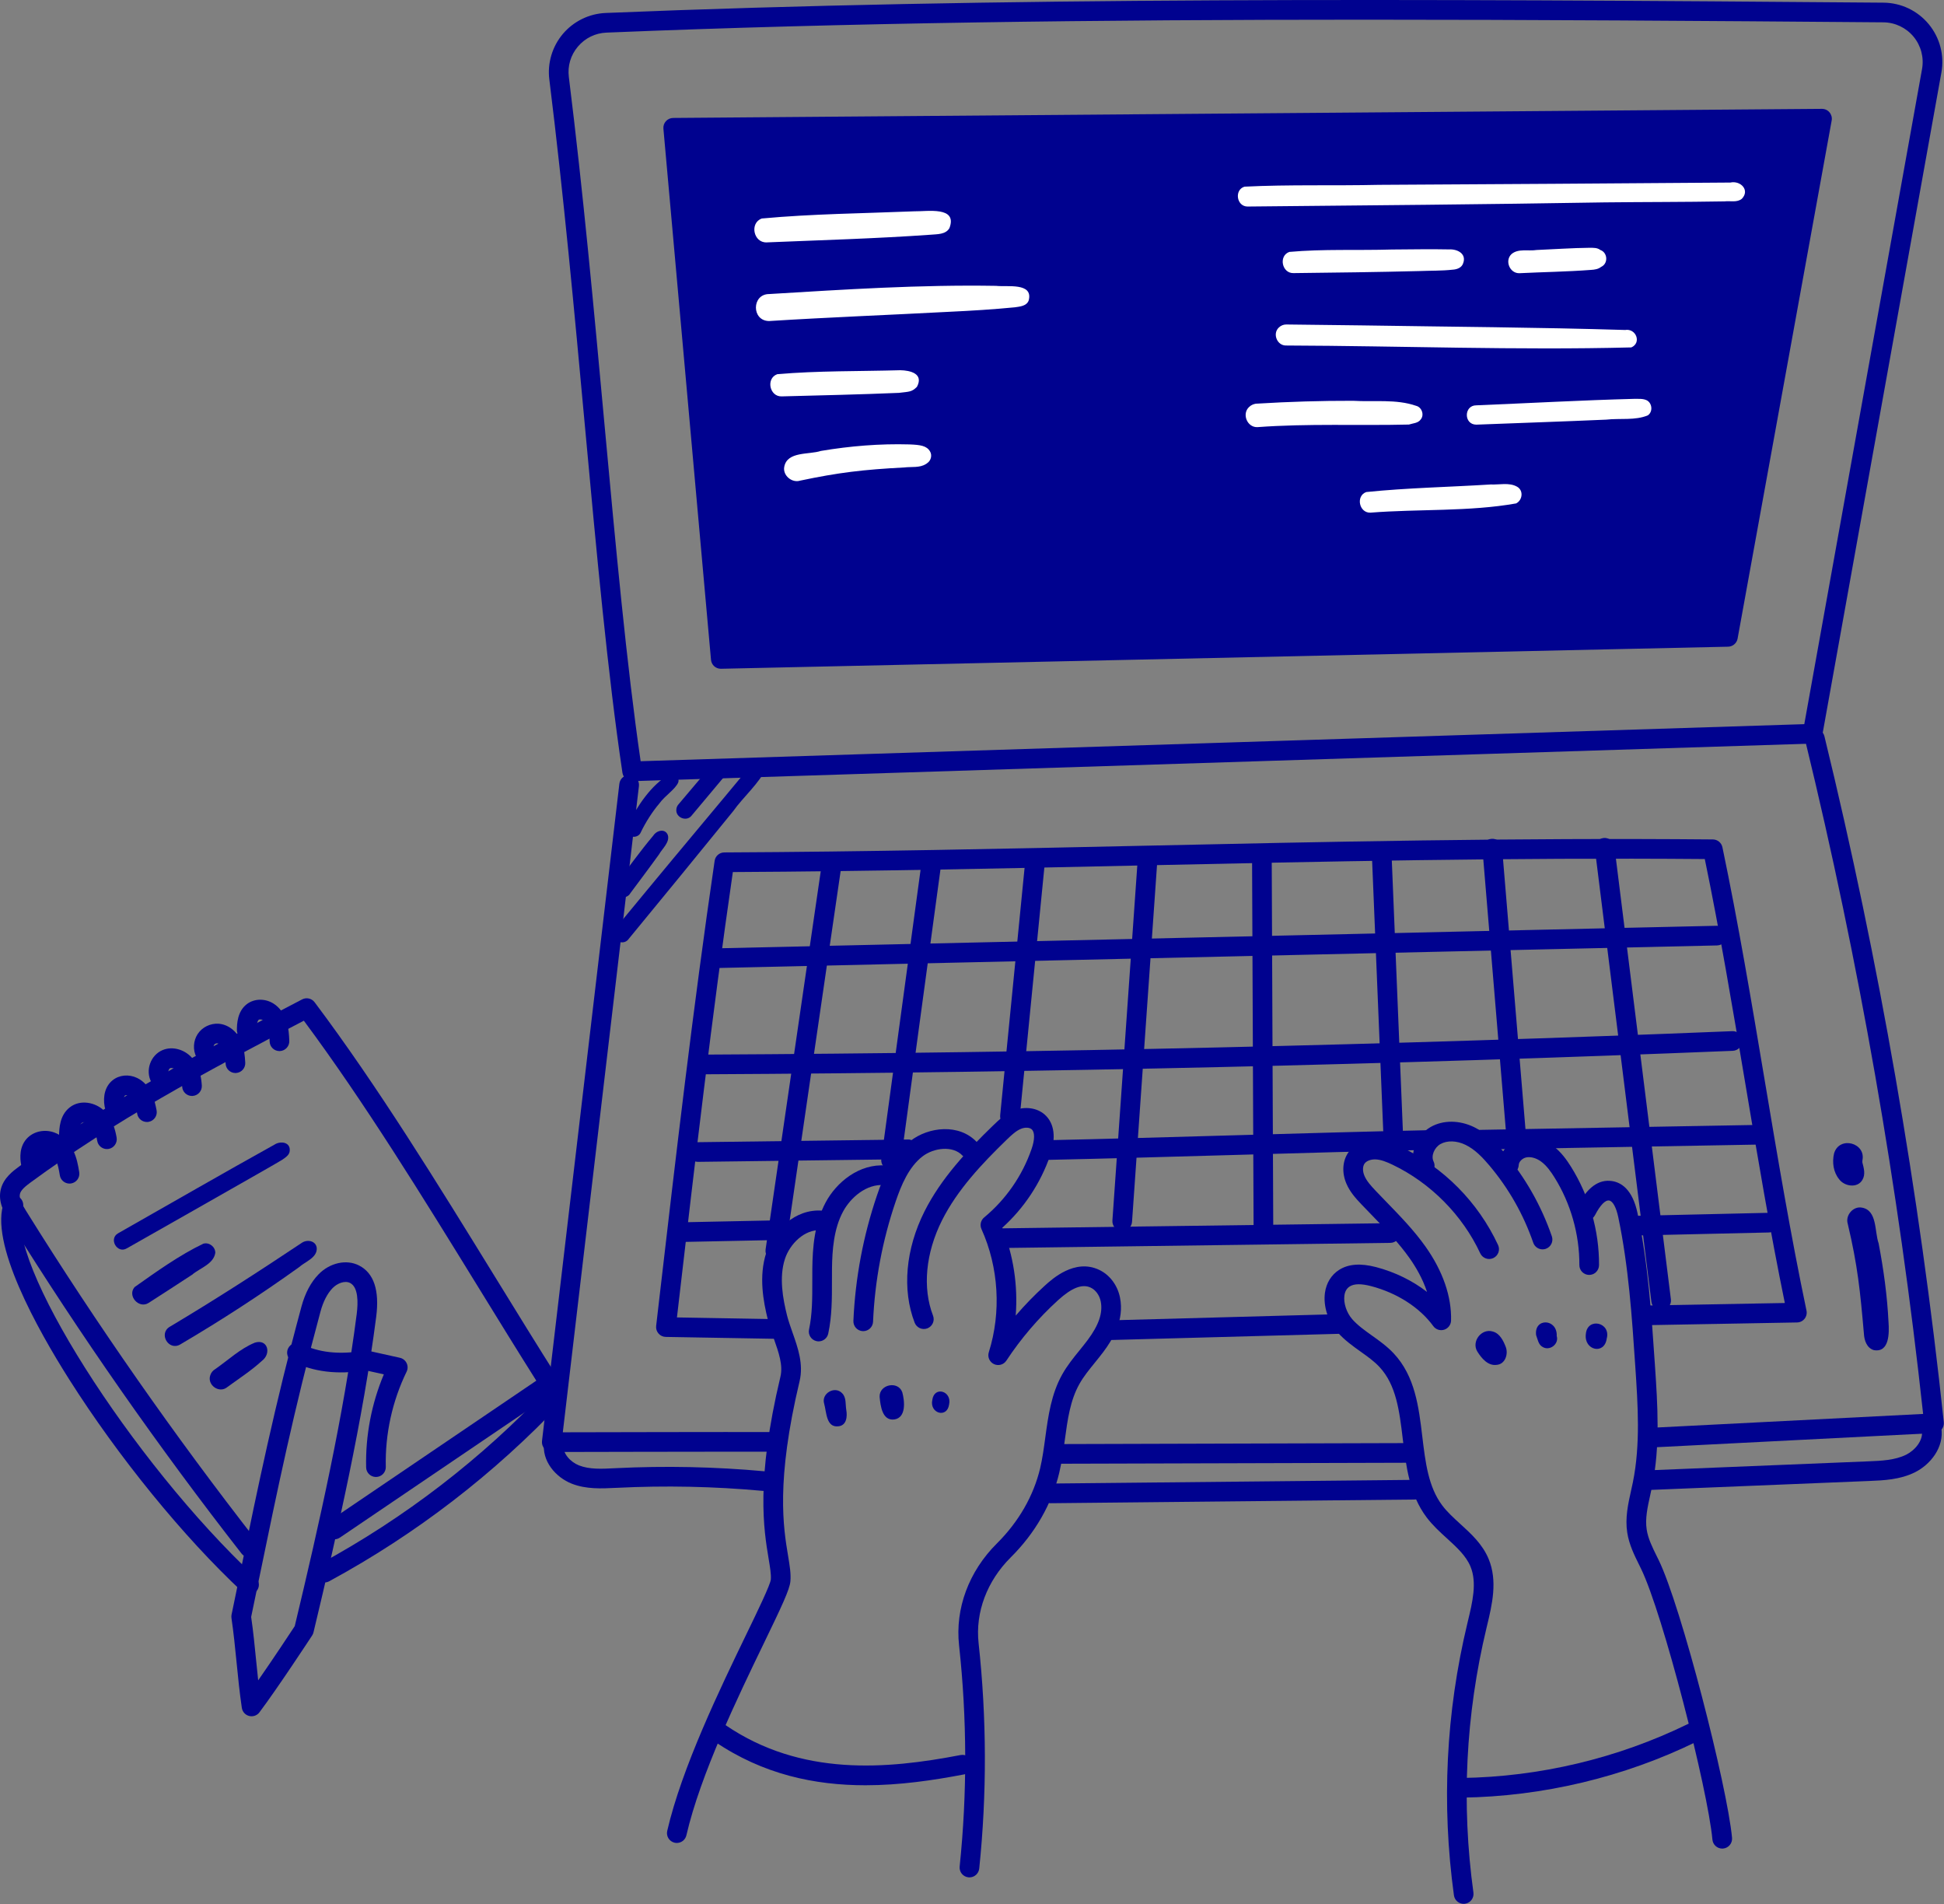 <svg width="97" height="95" viewBox="0 0 97 95" fill="none" xmlns="http://www.w3.org/2000/svg">
<rect x="0" y="0" width="97" height="95" fill="#808080" stroke="none"/>
<g clip-path="url(#clip0_615_1169)">
<path d="M33.592 6.375L35.966 32.871L86.219 31.77L90.912 5.921L33.592 6.375Z" fill="#00028F"/>
<path d="M31.544 38.969C31.301 38.969 31.095 38.792 31.058 38.551C30.323 33.616 29.767 27.578 29.179 21.184C28.66 15.55 28.124 9.724 27.41 3.964C27.307 3.147 27.556 2.318 28.088 1.689C28.621 1.061 29.398 0.681 30.22 0.647C49.657 -0.153 70.597 -0.06 93.983 0.133C94.855 0.14 95.677 0.53 96.235 1.202C96.793 1.876 97.026 2.757 96.87 3.619L90.925 36.69C90.885 36.918 90.689 37.086 90.458 37.093L31.56 38.969C31.554 38.969 31.55 38.969 31.544 38.969ZM68.12 0.982C54.778 0.982 42.234 1.134 30.261 1.627C29.703 1.65 29.197 1.898 28.836 2.323C28.475 2.749 28.314 3.289 28.384 3.843C29.101 9.618 29.637 15.452 30.155 21.094C30.725 27.288 31.265 33.147 31.966 37.974L90.029 36.125L95.904 3.446C96.008 2.869 95.852 2.279 95.48 1.829C95.107 1.38 94.558 1.119 93.974 1.114C85.016 1.04 76.413 0.982 68.12 0.982Z" fill="#00028F"/>
<path d="M27.531 72.434C27.391 72.434 27.258 72.374 27.166 72.269C27.072 72.165 27.028 72.025 27.044 71.886L30.905 39.096C30.937 38.827 31.18 38.633 31.451 38.666C31.72 38.698 31.912 38.942 31.881 39.211L28.083 71.451C29.931 71.447 35.94 71.432 38.788 71.439C39.059 71.44 39.279 71.659 39.278 71.931C39.278 72.201 39.058 72.42 38.788 72.42H38.786C35.401 72.414 27.533 72.434 27.533 72.434H27.531Z" fill="#00028F"/>
<path d="M52.71 73.02C52.44 73.02 52.22 72.801 52.219 72.531C52.218 72.26 52.437 72.04 52.709 72.039L70.362 71.989H70.364C70.634 71.989 70.854 72.208 70.855 72.478C70.857 72.749 70.637 72.969 70.365 72.97L52.712 73.02H52.71Z" fill="#00028F"/>
<path d="M82.446 72.205C82.186 72.205 81.969 72.002 81.956 71.74C81.943 71.469 82.151 71.238 82.421 71.225L95.958 70.535C94.738 59.262 92.76 47.968 90.08 36.96C90.016 36.697 90.178 36.432 90.441 36.367C90.702 36.303 90.97 36.465 91.033 36.728C93.766 47.946 95.77 59.459 96.99 70.948C97.004 71.082 96.962 71.215 96.874 71.318C96.787 71.42 96.662 71.482 96.526 71.489L82.47 72.205C82.462 72.205 82.454 72.205 82.446 72.205Z" fill="#00028F"/>
<path d="M38.109 74.376C38.094 74.376 38.078 74.375 38.064 74.374C35.646 74.151 33.191 74.1 30.765 74.222L30.707 74.224C30.025 74.258 29.251 74.297 28.533 74.016C27.735 73.703 27.005 72.882 27.154 71.919C27.196 71.651 27.446 71.47 27.715 71.51C27.982 71.551 28.166 71.802 28.124 72.07C28.057 72.501 28.462 72.934 28.891 73.103C29.413 73.307 30.017 73.277 30.658 73.244L30.716 73.241C33.188 73.118 35.691 73.17 38.153 73.397C38.424 73.421 38.622 73.66 38.597 73.93C38.574 74.184 38.36 74.376 38.109 74.376Z" fill="#00028F"/>
<path d="M52.42 74.989C52.151 74.989 51.933 74.772 51.93 74.503C51.927 74.232 52.144 74.01 52.416 74.008L70.582 73.824H70.587C70.855 73.824 71.075 74.04 71.078 74.31C71.081 74.58 70.862 74.802 70.591 74.805L52.426 74.989H52.42Z" fill="#00028F"/>
<path d="M82.118 74.336C81.856 74.336 81.638 74.129 81.628 73.865C81.616 73.595 81.827 73.366 82.097 73.355L93.218 72.9C93.877 72.873 94.558 72.845 95.115 72.567C95.55 72.35 95.972 71.856 95.896 71.37C95.854 71.102 96.037 70.851 96.305 70.809C96.57 70.768 96.823 70.949 96.865 71.217C97.024 72.22 96.296 73.075 95.553 73.445C94.808 73.817 93.984 73.851 93.259 73.88L82.138 74.335C82.132 74.336 82.125 74.336 82.118 74.336Z" fill="#00028F"/>
<path d="M33.771 91.937C33.734 91.937 33.698 91.933 33.661 91.925C33.396 91.864 33.232 91.601 33.292 91.337C34.013 88.197 35.95 84.197 37.23 81.55C37.82 80.333 38.428 79.074 38.461 78.799C38.484 78.548 38.426 78.204 38.354 77.768C38.11 76.31 37.704 73.869 38.941 68.678C39.078 68.103 38.854 67.467 38.617 66.794C38.51 66.489 38.399 66.175 38.319 65.856C38.081 64.906 37.856 63.666 38.231 62.505C38.594 61.379 39.669 60.29 41.028 60.394C41.296 60.414 41.5 60.65 41.48 60.92C41.459 61.19 41.215 61.386 40.952 61.372C40.152 61.313 39.408 62.053 39.165 62.806C38.866 63.73 39.065 64.794 39.27 65.618C39.34 65.892 39.438 66.172 39.542 66.468C39.816 67.245 40.1 68.049 39.896 68.906C38.704 73.903 39.091 76.222 39.322 77.607C39.406 78.112 39.473 78.511 39.438 78.889C39.4 79.303 39.004 80.135 38.113 81.978C36.851 84.585 34.945 88.525 34.249 91.556C34.197 91.783 33.995 91.937 33.771 91.937Z" fill="#00028F"/>
<path d="M40.848 66.915C40.814 66.915 40.779 66.912 40.744 66.904C40.48 66.847 40.311 66.586 40.369 66.321C40.532 65.556 40.532 64.766 40.531 63.929C40.531 63.709 40.531 63.489 40.533 63.269C40.546 62.23 40.637 61.026 41.202 59.975C41.734 58.985 42.871 58.035 44.209 58.142C44.48 58.164 44.681 58.401 44.659 58.67C44.637 58.941 44.4 59.144 44.13 59.12C43.221 59.045 42.435 59.754 42.066 60.44C41.601 61.304 41.526 62.361 41.514 63.282C41.512 63.497 41.512 63.713 41.512 63.929C41.513 64.779 41.513 65.659 41.327 66.527C41.278 66.757 41.074 66.915 40.848 66.915Z" fill="#00028F"/>
<path d="M43.074 66.405C43.066 66.405 43.059 66.405 43.05 66.405C42.78 66.393 42.571 66.164 42.582 65.893C42.676 63.753 43.074 61.639 43.766 59.611C44.088 58.664 44.537 57.603 45.423 56.918C46.335 56.21 47.865 56.032 48.747 56.982C48.93 57.18 48.919 57.491 48.721 57.675C48.521 57.86 48.211 57.848 48.027 57.649C47.547 57.132 46.585 57.256 46.024 57.693C45.344 58.22 44.971 59.118 44.695 59.928C44.033 61.867 43.652 63.889 43.563 65.936C43.552 66.199 43.334 66.405 43.074 66.405Z" fill="#00028F"/>
<path d="M48.372 93.655C48.355 93.655 48.338 93.654 48.322 93.652C48.052 93.624 47.856 93.383 47.884 93.113C48.264 89.454 48.254 85.741 47.854 82.075C47.654 80.239 48.342 78.387 49.744 76.994C50.829 75.916 51.573 74.62 51.9 73.246C52.017 72.751 52.085 72.244 52.158 71.706C52.303 70.641 52.452 69.54 53.007 68.555C53.254 68.117 53.563 67.735 53.863 67.366C53.999 67.198 54.135 67.03 54.265 66.857C54.827 66.106 55.037 65.492 54.923 64.923C54.862 64.614 54.671 64.351 54.425 64.235C54.002 64.035 53.482 64.235 52.79 64.865C51.81 65.757 50.943 66.771 50.215 67.876C50.08 68.08 49.816 68.154 49.595 68.049C49.374 67.944 49.264 67.692 49.338 67.459C49.968 65.461 49.835 63.221 48.972 61.313C48.881 61.111 48.936 60.874 49.106 60.733C50.193 59.833 51.011 58.652 51.472 57.319C51.637 56.847 51.638 56.479 51.478 56.336C51.369 56.24 51.145 56.229 50.946 56.311C50.699 56.412 50.481 56.612 50.221 56.865C49.004 58.046 47.771 59.349 47.005 60.874C46.185 62.509 46.021 64.243 46.555 65.631C46.653 65.884 46.526 66.168 46.273 66.266C46.02 66.362 45.737 66.237 45.639 65.984C45.005 64.338 45.185 62.315 46.128 60.434C46.961 58.778 48.258 57.401 49.537 56.161C49.862 55.844 50.166 55.569 50.575 55.403C51.129 55.176 51.739 55.256 52.129 55.603C52.611 56.032 52.706 56.755 52.4 57.64C51.92 59.026 51.098 60.266 50.011 61.248C50.57 62.627 50.797 64.143 50.681 65.63C51.132 65.104 51.616 64.607 52.129 64.139C52.501 63.802 53.629 62.772 54.845 63.347C55.373 63.597 55.762 64.115 55.885 64.731C56.11 65.863 55.517 66.822 55.051 67.445C54.914 67.628 54.769 67.806 54.625 67.984C54.339 68.337 54.067 68.67 53.862 69.036C53.398 69.858 53.268 70.82 53.131 71.838C53.057 72.375 52.982 72.93 52.853 73.472C52.486 75.024 51.65 76.483 50.434 77.69C49.247 78.871 48.661 80.431 48.829 81.969C49.236 85.703 49.247 89.487 48.861 93.215C48.833 93.467 48.621 93.655 48.372 93.655Z" fill="#00028F"/>
<path d="M43.184 89.059C40.668 89.059 38.081 88.528 35.649 86.87C35.427 86.717 35.367 86.412 35.521 86.188C35.674 85.963 35.979 85.907 36.203 86.059C39.981 88.636 44.253 88.259 47.932 87.551C48.2 87.501 48.455 87.674 48.507 87.94C48.557 88.207 48.384 88.464 48.118 88.515C46.553 88.816 44.884 89.059 43.184 89.059Z" fill="#00028F"/>
<path d="M73.033 94.974C72.791 94.974 72.581 94.796 72.547 94.55C71.922 90.004 72.147 85.437 73.219 80.975L73.242 80.878C73.471 79.929 73.708 78.948 73.371 78.144C73.148 77.609 72.687 77.189 72.201 76.745C71.845 76.422 71.479 76.088 71.177 75.685C70.328 74.554 70.159 73.145 69.994 71.782C69.828 70.398 69.672 69.091 68.829 68.19C68.565 67.907 68.237 67.673 67.89 67.426C67.494 67.144 67.087 66.852 66.741 66.463C66.266 65.928 66.019 65.154 66.111 64.492C66.179 64.003 66.429 63.597 66.816 63.35C67.283 63.052 67.889 63.008 68.669 63.212C69.612 63.461 70.485 63.891 71.205 64.449C70.987 63.783 70.64 63.197 70.328 62.756C69.799 62.008 69.165 61.354 68.493 60.662C68.306 60.471 68.121 60.28 67.938 60.087C67.639 59.773 67.355 59.456 67.179 59.041C66.948 58.497 66.984 57.919 67.275 57.495C67.559 57.081 68.098 56.832 68.662 56.856C69.127 56.873 69.55 57.047 69.903 57.216C72.033 58.232 73.754 59.97 74.749 62.108C74.864 62.354 74.757 62.646 74.511 62.76C74.265 62.875 73.974 62.768 73.859 62.522C72.974 60.618 71.377 59.007 69.48 58.101C69.205 57.97 68.912 57.847 68.627 57.837C68.391 57.833 68.178 57.914 68.084 58.051C67.987 58.192 67.985 58.43 68.082 58.657C68.195 58.921 68.406 59.155 68.649 59.411C68.831 59.602 69.013 59.79 69.196 59.979C69.864 60.667 70.556 61.379 71.13 62.189C71.997 63.414 72.437 64.69 72.403 65.879C72.397 66.089 72.258 66.272 72.057 66.334C71.857 66.396 71.638 66.323 71.516 66.153C70.842 65.228 69.714 64.501 68.419 64.161C67.919 64.03 67.568 64.035 67.345 64.177C67.199 64.27 67.111 64.421 67.082 64.627C67.03 65.005 67.192 65.492 67.475 65.812C67.746 66.118 68.092 66.365 68.459 66.627C68.831 66.891 69.215 67.165 69.546 67.52C70.608 68.656 70.792 70.186 70.969 71.665C71.124 72.956 71.27 74.175 71.962 75.096C72.208 75.425 72.526 75.714 72.861 76.02C73.407 76.517 73.971 77.03 74.277 77.766C74.736 78.866 74.45 80.056 74.197 81.107L74.174 81.204C73.13 85.547 72.91 89.992 73.52 94.416C73.556 94.685 73.368 94.932 73.101 94.969C73.078 94.972 73.055 94.974 73.033 94.974Z" fill="#00028F"/>
<path d="M76.969 62.325C76.765 62.325 76.575 62.198 76.505 61.995C76.015 60.577 75.275 59.276 74.306 58.13C73.989 57.756 73.602 57.342 73.127 57.112C72.689 56.898 72.211 56.883 71.877 57.071C71.565 57.247 71.396 57.669 71.53 57.939C71.65 58.182 71.55 58.476 71.308 58.596C71.063 58.716 70.769 58.616 70.65 58.374C70.286 57.637 70.627 56.649 71.394 56.216C72.014 55.867 72.823 55.873 73.556 56.229C74.195 56.54 74.673 57.044 75.056 57.496C76.105 58.735 76.904 60.142 77.433 61.675C77.521 61.931 77.385 62.211 77.129 62.299C77.076 62.317 77.022 62.325 76.969 62.325Z" fill="#00028F"/>
<path d="M79.295 63.6H79.293C79.022 63.599 78.804 63.378 78.806 63.106C78.814 61.578 78.372 60.022 77.558 58.727C77.388 58.456 77.177 58.15 76.898 57.946C76.657 57.768 76.376 57.692 76.153 57.739C75.957 57.782 75.787 57.953 75.781 58.113C75.772 58.384 75.54 58.62 75.274 58.586C75.004 58.577 74.791 58.35 74.802 58.079C74.822 57.467 75.303 56.921 75.943 56.781C76.447 56.671 77.007 56.808 77.481 57.155C77.894 57.459 78.183 57.876 78.389 58.205C79.3 59.657 79.797 61.399 79.787 63.112C79.785 63.382 79.566 63.6 79.295 63.6Z" fill="#00028F"/>
<path d="M85.934 92.218C85.684 92.218 85.469 92.027 85.445 91.772C85.214 89.259 82.972 80.479 81.878 78.247L81.797 78.081C81.545 77.575 81.287 77.052 81.194 76.451C81.083 75.724 81.236 75.032 81.385 74.363C81.417 74.223 81.447 74.083 81.476 73.944C81.858 72.06 81.725 70.079 81.596 68.162C81.431 65.705 81.261 63.163 80.748 60.725C80.645 60.229 80.473 59.916 80.291 59.889C80.097 59.856 79.843 60.124 79.587 60.617C79.462 60.857 79.165 60.951 78.926 60.827C78.684 60.702 78.592 60.406 78.716 60.165C79.197 59.238 79.774 58.815 80.439 58.919C80.878 58.985 81.456 59.318 81.709 60.523C82.235 63.029 82.408 65.605 82.576 68.096C82.709 70.077 82.846 72.125 82.437 74.138C82.408 74.284 82.376 74.43 82.343 74.576C82.209 75.183 82.08 75.757 82.165 76.303C82.233 76.753 82.448 77.187 82.675 77.646L82.759 77.816C83.883 80.109 86.187 89.11 86.424 91.682C86.448 91.952 86.249 92.191 85.98 92.216C85.964 92.217 85.95 92.218 85.934 92.218Z" fill="#00028F"/>
<path d="M72.93 89.676C72.662 89.676 72.443 89.46 72.439 89.192C72.436 88.921 72.653 88.698 72.923 88.695C76.819 88.643 80.728 87.712 84.226 86.002C84.47 85.882 84.763 85.984 84.883 86.227C85.002 86.47 84.901 86.765 84.658 86.883C81.028 88.657 76.975 89.622 72.936 89.676H72.93Z" fill="#00028F"/>
<path d="M38.617 66.786H38.609L33.22 66.693C33.081 66.691 32.95 66.63 32.859 66.525C32.768 66.421 32.724 66.283 32.74 66.146L32.889 64.859C33.719 57.718 34.574 50.333 35.658 42.943C35.693 42.703 35.898 42.525 36.141 42.524C43.165 42.492 50.148 42.34 56.901 42.194C66.103 41.993 75.621 41.787 85.469 41.876C85.698 41.878 85.896 42.04 85.944 42.266C86.731 46.019 87.399 49.996 88.045 53.843C88.689 57.679 89.354 61.647 90.139 65.381C90.169 65.523 90.134 65.673 90.043 65.787C89.952 65.902 89.815 65.969 89.668 65.972L82.347 66.104H82.339C82.071 66.104 81.853 65.891 81.847 65.622C81.843 65.352 82.058 65.128 82.33 65.123L89.058 65.001C88.322 61.42 87.689 57.654 87.078 54.005C86.456 50.301 85.814 46.474 85.064 42.854C75.372 42.773 65.994 42.977 56.922 43.174C50.3 43.319 43.456 43.467 36.567 43.503C35.516 50.739 34.677 57.972 33.865 64.972L33.778 65.721L38.626 65.805C38.896 65.809 39.113 66.033 39.108 66.304C39.103 66.572 38.885 66.786 38.617 66.786Z" fill="#00028F"/>
<path d="M55.475 66.846C55.21 66.846 54.992 66.635 54.983 66.369C54.976 66.098 55.19 65.873 55.462 65.865L66.763 65.558C67.037 65.567 67.26 65.764 67.267 66.035C67.275 66.306 67.061 66.531 66.79 66.539L55.488 66.846H55.475Z" fill="#00028F"/>
<path d="M35.701 48.292C35.435 48.292 35.217 48.079 35.21 47.812C35.204 47.541 35.419 47.317 35.69 47.31L85.655 46.183H85.666C85.932 46.183 86.151 46.395 86.156 46.663C86.162 46.934 85.948 47.158 85.677 47.164L35.711 48.292H35.701Z" fill="#00028F"/>
<path d="M35.214 53.591C34.944 53.591 34.724 53.373 34.723 53.102C34.721 52.832 34.941 52.611 35.211 52.609C52.206 52.524 69.436 52.13 86.421 51.441C86.703 51.418 86.921 51.639 86.931 51.91C86.942 52.182 86.731 52.41 86.461 52.421C69.465 53.111 52.223 53.505 35.217 53.591H35.214Z" fill="#00028F"/>
<path d="M34.823 57.96C34.554 57.96 34.336 57.744 34.331 57.475C34.328 57.205 34.545 56.982 34.817 56.979L45.287 56.845C45.562 56.823 45.782 57.059 45.784 57.33C45.787 57.6 45.571 57.823 45.3 57.827L34.828 57.96H34.823Z" fill="#00028F"/>
<path d="M33.941 61.958C33.675 61.958 33.456 61.745 33.451 61.477C33.446 61.206 33.661 60.983 33.931 60.977L39.215 60.869H39.226C39.493 60.869 39.711 61.082 39.717 61.349C39.721 61.621 39.507 61.844 39.236 61.85L33.951 61.958H33.941Z" fill="#00028F"/>
<path d="M52.145 57.864C51.878 57.864 51.66 57.652 51.654 57.384C51.648 57.113 51.864 56.889 52.134 56.883C55.021 56.822 58.388 56.726 61.643 56.633C64.902 56.54 68.27 56.444 71.159 56.383H71.169C71.436 56.383 71.654 56.595 71.66 56.863C71.666 57.134 71.451 57.358 71.18 57.364C68.295 57.425 64.928 57.521 61.672 57.614C58.414 57.707 55.045 57.803 52.156 57.864H52.145Z" fill="#00028F"/>
<path d="M73.872 57.345C73.605 57.345 73.385 57.131 73.381 56.863C73.377 56.592 73.592 56.369 73.864 56.364L87.663 56.118C87.95 56.109 88.158 56.329 88.162 56.6C88.168 56.871 87.952 57.094 87.681 57.099L73.881 57.345H73.872Z" fill="#00028F"/>
<path d="M50.041 62.257C49.774 62.257 49.554 62.041 49.551 61.773C49.549 61.502 49.764 61.279 50.036 61.276L69.365 61.019H69.371C69.64 61.019 69.858 61.235 69.862 61.503C69.865 61.775 69.649 61.997 69.378 62.001L50.049 62.257H50.041Z" fill="#00028F"/>
<path d="M81.605 61.635C81.339 61.635 81.121 61.423 81.115 61.155C81.108 60.885 81.323 60.66 81.595 60.654L88.249 60.502H88.26C88.526 60.502 88.744 60.714 88.75 60.981C88.757 61.252 88.542 61.477 88.27 61.483L81.616 61.635H81.605Z" fill="#00028F"/>
<path d="M38.687 62.889C38.663 62.889 38.639 62.888 38.616 62.884C38.347 62.845 38.162 62.596 38.201 62.328L40.977 43.295C41.016 43.027 41.263 42.836 41.533 42.88C41.801 42.919 41.987 43.169 41.948 43.437L39.172 62.47C39.136 62.714 38.926 62.889 38.687 62.889Z" fill="#00028F"/>
<path d="M44.462 58.367C44.439 58.367 44.417 58.366 44.396 58.363C44.127 58.327 43.939 58.08 43.975 57.811L45.974 43.097C46.01 42.829 46.254 42.643 46.526 42.677C46.794 42.713 46.982 42.961 46.946 43.229L44.948 57.943C44.914 58.189 44.703 58.367 44.462 58.367Z" fill="#00028F"/>
<path d="M50.394 56.174C50.378 56.174 50.362 56.173 50.345 56.171C50.076 56.145 49.878 55.904 49.906 55.635L51.156 42.962C51.181 42.692 51.414 42.498 51.693 42.522C51.962 42.548 52.16 42.789 52.132 43.058L50.881 55.731C50.856 55.984 50.643 56.174 50.394 56.174Z" fill="#00028F"/>
<path d="M55.996 61.41C55.985 61.41 55.973 61.409 55.96 61.408C55.69 61.39 55.486 61.155 55.506 60.885L56.765 42.929C56.784 42.66 57.009 42.448 57.289 42.475C57.56 42.493 57.764 42.728 57.743 42.998L56.485 60.954C56.466 61.212 56.251 61.41 55.996 61.41Z" fill="#00028F"/>
<path d="M63.041 61.799C62.77 61.799 62.552 61.581 62.551 61.31L62.474 42.671C62.473 42.401 62.691 42.18 62.963 42.179H62.964C63.234 42.179 63.454 42.397 63.455 42.667V42.743L63.532 61.306C63.533 61.577 63.314 61.798 63.044 61.799H63.041Z" fill="#00028F"/>
<path d="M69.522 57.202C69.26 57.202 69.042 56.996 69.032 56.732L68.447 42.495C68.435 42.224 68.646 41.996 68.916 41.985C69.182 41.97 69.416 42.184 69.428 42.455L70.011 56.691C70.023 56.962 69.812 57.191 69.542 57.202C69.535 57.202 69.527 57.202 69.522 57.202Z" fill="#00028F"/>
<path d="M75.647 57.105C75.395 57.105 75.18 56.912 75.16 56.656L73.971 42.375C73.949 42.105 74.15 41.868 74.419 41.846C74.696 41.82 74.926 42.023 74.949 42.294L76.137 56.574C76.16 56.844 75.959 57.082 75.689 57.103C75.674 57.105 75.661 57.105 75.647 57.105Z" fill="#00028F"/>
<path d="M82.886 65.369C82.642 65.369 82.431 65.188 82.399 64.939L79.58 42.353C79.547 42.084 79.738 41.839 80.007 41.805C80.278 41.774 80.519 41.963 80.554 42.231L83.373 64.818C83.406 65.087 83.216 65.332 82.947 65.365C82.927 65.368 82.907 65.369 82.886 65.369Z" fill="#00028F"/>
<path d="M12.552 85.617C12.512 85.617 12.471 85.612 12.431 85.602C12.239 85.553 12.096 85.394 12.067 85.199C11.957 84.462 11.879 83.687 11.805 82.936C11.732 82.198 11.655 81.434 11.55 80.721C11.541 80.664 11.542 80.606 11.554 80.549L11.996 78.41C12.877 74.14 13.708 70.107 15.041 65.183C15.224 64.508 15.51 63.966 15.895 63.571C16.457 62.992 17.288 62.809 17.913 63.128C18.653 63.505 18.941 64.364 18.772 65.684C18.116 70.783 16.879 76.267 15.642 81.433C15.629 81.488 15.606 81.54 15.575 81.587C15.505 81.695 13.841 84.231 12.944 85.422C12.85 85.547 12.704 85.617 12.552 85.617ZM12.532 80.663C12.636 81.374 12.71 82.118 12.781 82.839C12.814 83.165 12.847 83.496 12.883 83.825C13.639 82.741 14.499 81.437 14.707 81.121C15.932 76.006 17.152 70.585 17.798 65.558C17.874 64.965 17.879 64.212 17.468 64.002C17.197 63.865 16.818 64.029 16.598 64.255C16.332 64.529 16.127 64.927 15.989 65.439C14.664 70.334 13.834 74.353 12.958 78.608L12.532 80.663Z" fill="#00028F"/>
<path d="M18.759 73.68C18.493 73.68 18.274 73.468 18.269 73.201C18.233 71.615 18.538 70.024 19.152 68.561L18.253 68.361C16.827 68.586 15.63 68.44 14.595 67.917C14.354 67.795 14.257 67.5 14.379 67.258C14.502 67.016 14.796 66.919 15.039 67.041C15.902 67.478 16.931 67.589 18.186 67.378C18.247 67.368 18.311 67.368 18.374 67.383L19.954 67.734C20.099 67.766 20.224 67.864 20.289 68C20.354 68.135 20.354 68.292 20.289 68.427C19.572 69.9 19.212 71.543 19.25 73.179C19.256 73.45 19.04 73.674 18.77 73.68H18.759Z" fill="#00028F"/>
<path d="M12.438 77.687C12.292 77.687 12.148 77.623 12.051 77.499C7.915 72.202 4.017 66.624 0.466 60.92C0.183 60.468 -0.106 59.934 0.039 59.334C0.174 58.764 0.659 58.409 0.948 58.196C5.271 55.022 9.904 52.541 15.077 49.855C15.291 49.744 15.551 49.804 15.697 49.996C18.834 54.17 21.828 59.033 24.724 63.735C25.802 65.486 26.82 67.14 27.842 68.753C27.983 68.978 27.923 69.273 27.703 69.422L16.958 76.706C16.734 76.858 16.428 76.8 16.276 76.575C16.124 76.351 16.182 76.046 16.408 75.894L26.76 68.876C25.819 67.385 24.878 65.858 23.888 64.249C21.081 59.691 18.181 54.982 15.161 50.918C10.172 53.512 5.691 55.93 1.528 58.986C1.284 59.166 1.041 59.359 0.994 59.562C0.937 59.795 1.122 60.117 1.299 60.402C4.832 66.076 8.71 71.625 12.825 76.895C12.992 77.109 12.954 77.417 12.74 77.583C12.651 77.653 12.544 77.687 12.438 77.687Z" fill="#00028F"/>
<path d="M3.469 59.044C3.231 59.044 3.023 58.872 2.985 58.63C2.937 58.342 2.887 58.063 2.774 57.829C2.674 57.622 2.528 57.472 2.372 57.417C2.254 57.375 2.102 57.404 2.049 57.476C2.005 57.535 1.968 57.671 2.031 57.992C2.085 58.258 1.913 58.517 1.647 58.57C1.378 58.626 1.122 58.45 1.069 58.185C1.03 57.983 0.907 57.37 1.26 56.893C1.573 56.468 2.164 56.304 2.697 56.491C3.102 56.634 3.443 56.957 3.658 57.402C3.829 57.756 3.898 58.127 3.953 58.476C3.996 58.744 3.814 58.995 3.546 59.038C3.52 59.042 3.494 59.044 3.469 59.044Z" fill="#00028F"/>
<path d="M5.335 57.322C5.1 57.322 4.894 57.154 4.852 56.916C4.784 56.524 4.677 56.27 4.517 56.115C4.39 55.992 4.174 55.945 4.082 56.017C3.943 56.127 3.933 56.496 3.927 56.674C3.92 56.946 3.676 57.153 3.423 57.15C3.151 57.142 2.939 56.916 2.946 56.645C2.956 56.294 2.976 55.642 3.472 55.249C4.007 54.822 4.771 54.996 5.199 55.41C5.616 55.812 5.752 56.366 5.819 56.747C5.865 57.014 5.686 57.268 5.42 57.315C5.391 57.32 5.362 57.322 5.335 57.322Z" fill="#00028F"/>
<path d="M7.33 55.971C7.1 55.971 6.895 55.81 6.849 55.576C6.81 55.375 6.765 55.148 6.681 54.966C6.612 54.817 6.518 54.708 6.418 54.659C6.345 54.624 6.261 54.631 6.235 54.653C6.184 54.694 6.154 54.849 6.189 55.041C6.238 55.307 6.061 55.563 5.794 55.612C5.53 55.665 5.272 55.484 5.223 55.218C5.121 54.661 5.264 54.177 5.615 53.892C5.949 53.621 6.431 53.576 6.846 53.776C7.154 53.926 7.405 54.195 7.573 54.555C7.704 54.844 7.764 55.144 7.813 55.386C7.865 55.652 7.691 55.91 7.425 55.962C7.394 55.969 7.362 55.971 7.33 55.971Z" fill="#00028F"/>
<path d="M9.578 54.673C9.321 54.673 9.106 54.472 9.09 54.212C9.067 53.856 8.999 53.615 8.873 53.453C8.774 53.324 8.59 53.247 8.489 53.29C8.459 53.303 8.43 53.341 8.414 53.387C8.398 53.433 8.396 53.481 8.411 53.511C8.538 53.75 8.444 54.047 8.206 54.173C7.964 54.298 7.668 54.206 7.542 53.966C7.401 53.696 7.381 53.366 7.488 53.061C7.594 52.757 7.817 52.513 8.097 52.391C8.612 52.165 9.266 52.358 9.648 52.851C9.98 53.278 10.047 53.798 10.07 54.152C10.086 54.422 9.88 54.655 9.61 54.672C9.6 54.672 9.589 54.673 9.578 54.673Z" fill="#00028F"/>
<path d="M11.748 53.528C11.49 53.528 11.275 53.33 11.258 53.07C11.24 52.803 11.222 52.527 11.128 52.318C11.06 52.169 10.937 52.055 10.836 52.047C10.778 52.045 10.714 52.076 10.684 52.122C10.654 52.168 10.649 52.242 10.675 52.29C10.798 52.532 10.703 52.828 10.461 52.951C10.216 53.074 9.924 52.977 9.801 52.737C9.615 52.373 9.641 51.919 9.866 51.58C10.09 51.24 10.496 51.043 10.906 51.069C11.373 51.103 11.802 51.426 12.022 51.914C12.19 52.285 12.216 52.668 12.237 53.006C12.255 53.276 12.05 53.51 11.779 53.527C11.768 53.528 11.758 53.528 11.748 53.528Z" fill="#00028F"/>
<path d="M13.944 52.434C13.684 52.434 13.467 52.23 13.455 51.967C13.442 51.714 13.431 51.477 13.37 51.273C13.32 51.098 13.229 50.96 13.123 50.894C13.046 50.847 12.947 50.844 12.911 50.872C12.843 50.925 12.805 51.099 12.801 51.39C12.796 51.66 12.564 51.864 12.302 51.873C12.031 51.868 11.815 51.645 11.82 51.374C11.824 51.101 11.834 50.461 12.314 50.094C12.684 49.81 13.217 49.797 13.642 50.061C13.953 50.254 14.191 50.585 14.312 50.994C14.406 51.312 14.422 51.635 14.435 51.919C14.448 52.189 14.239 52.42 13.968 52.433C13.96 52.433 13.953 52.434 13.944 52.434Z" fill="#00028F"/>
<path d="M12.428 79.545C12.308 79.545 12.188 79.502 12.093 79.413C9.146 76.661 5.917 72.698 3.453 68.813C1.9 66.361 -0.587 61.948 0.215 59.937C0.315 59.684 0.602 59.561 0.852 59.663C1.104 59.763 1.226 60.048 1.127 60.3C0.145 62.76 6.561 72.904 12.763 78.696C12.961 78.881 12.971 79.192 12.786 79.389C12.691 79.493 12.559 79.545 12.428 79.545Z" fill="#00028F"/>
<path d="M16.194 78.942C16.019 78.942 15.85 78.849 15.762 78.685C15.632 78.447 15.721 78.15 15.958 78.02C20.201 75.718 24.033 72.77 27.345 69.257C27.53 69.059 27.842 69.05 28.038 69.237C28.236 69.423 28.245 69.733 28.059 69.93C24.674 73.519 20.761 76.531 16.426 78.883C16.353 78.923 16.272 78.942 16.194 78.942Z" fill="#00028F"/>
<path d="M35.966 33.362C35.711 33.362 35.499 33.168 35.477 32.914L33.102 6.418C33.09 6.282 33.135 6.147 33.227 6.045C33.32 5.944 33.45 5.885 33.587 5.884L90.909 5.43H90.912C91.058 5.43 91.195 5.494 91.287 5.605C91.381 5.717 91.422 5.865 91.396 6.008L86.701 31.858C86.659 32.087 86.461 32.255 86.229 32.261L35.976 33.362H35.966ZM34.128 6.861L36.414 32.37L85.807 31.288L90.324 6.416L34.128 6.861Z" fill="#00028F"/>
<path d="M13.693 57.102C11.08 58.552 8.493 60.05 5.894 61.523C5.407 61.798 5.848 62.564 6.332 62.273C8.408 61.093 10.488 59.918 12.561 58.733C13.07 58.439 13.584 58.155 14.087 57.853C14.239 57.746 14.438 57.623 14.455 57.422C14.506 56.973 13.999 56.9 13.693 57.102Z" fill="#00028F"/>
<path d="M10.145 62.043C8.973 62.6 7.778 63.456 6.716 64.207C6.34 64.642 6.928 65.305 7.412 64.999C8.135 64.529 8.863 64.069 9.581 63.593C9.972 63.258 10.656 63.063 10.743 62.499C10.746 62.197 10.437 61.957 10.145 62.043Z" fill="#00028F"/>
<path d="M15.059 62C12.896 63.443 10.709 64.853 8.473 66.185C7.898 66.523 8.408 67.405 8.99 67.071C11.026 65.874 13.006 64.587 14.925 63.212C15.231 62.936 15.832 62.745 15.805 62.261C15.768 61.895 15.33 61.814 15.059 62Z" fill="#00028F"/>
<path d="M12.714 66.98C11.977 67.283 11.385 67.852 10.735 68.302C10.613 68.373 10.522 68.491 10.486 68.626C10.346 69.075 10.883 69.489 11.282 69.239C11.885 68.797 12.519 68.391 13.071 67.886C13.555 67.519 13.357 66.778 12.714 66.98Z" fill="#00028F"/>
<path d="M94.231 65.943C94.166 64.626 93.985 63.316 93.737 62.022C93.53 61.439 93.677 60.383 92.91 60.244C92.469 60.155 92.066 60.63 92.198 61.053C92.696 63.155 92.818 64.412 93.003 66.525C93.019 66.858 93.144 67.246 93.496 67.351C94.286 67.493 94.269 66.477 94.231 65.943Z" fill="#00028F"/>
<path d="M92.926 57.986C92.926 57.962 92.926 57.93 92.928 57.894C93.121 57.005 91.767 56.647 91.512 57.548C91.413 57.985 91.478 58.473 91.767 58.827C92.032 59.188 92.688 59.291 92.932 58.852C93.091 58.579 92.999 58.271 92.926 57.986Z" fill="#00028F"/>
<path d="M33.428 38.612C32.467 39.166 31.81 40.21 31.3 41.178C31.225 41.306 31.229 41.487 31.33 41.599C31.475 41.814 31.831 41.786 31.954 41.561C32.222 40.994 32.581 40.454 32.895 40.087C33.194 39.675 33.7 39.374 33.844 39.028C33.919 38.785 33.672 38.537 33.428 38.612Z" fill="#00028F"/>
<path d="M33.321 41.652C33.182 41.314 32.762 41.425 32.599 41.683C31.936 42.468 31.34 43.308 30.716 44.124C30.658 44.222 30.642 44.343 30.673 44.453C30.758 44.809 31.279 44.878 31.454 44.556C31.931 43.912 32.415 43.275 32.882 42.624C33.047 42.329 33.435 42.016 33.321 41.652Z" fill="#00028F"/>
<path d="M36.294 38.268C36.211 37.942 35.759 37.852 35.555 38.12C34.99 38.777 34.434 39.444 33.872 40.105C33.792 40.185 33.745 40.297 33.746 40.411C33.733 40.783 34.23 40.989 34.484 40.717C34.986 40.118 35.487 39.519 35.989 38.92C36.138 38.731 36.376 38.535 36.294 38.268Z" fill="#00028F"/>
<path d="M37.535 38.097C35.768 40.232 33.982 42.351 32.217 44.488C31.722 45.089 31.226 45.689 30.729 46.29C30.651 46.369 30.605 46.478 30.605 46.589C30.595 46.952 31.077 47.155 31.329 46.889C33.094 44.75 34.847 42.6 36.597 40.449C37.023 39.83 37.956 38.993 38.19 38.368C38.201 38.039 37.762 37.855 37.535 38.097Z" fill="#00028F"/>
<path d="M45.631 10.541C43.095 10.645 40.529 10.667 38.012 10.9C37.393 11.121 37.596 12.116 38.252 12.092C40.983 11.979 43.714 11.902 46.441 11.709C46.769 11.679 47.189 11.703 47.375 11.378C47.79 10.279 46.263 10.553 45.631 10.541Z" fill="white"/>
<path d="M49.702 14.26C45.923 14.196 42.147 14.44 38.376 14.669C37.503 14.671 37.495 16.01 38.376 16.015C41.377 15.827 44.381 15.712 47.384 15.553C48.471 15.502 49.557 15.436 50.64 15.33C50.895 15.293 51.229 15.267 51.329 14.987C51.566 14.08 50.244 14.325 49.702 14.26Z" fill="white"/>
<path d="M44.922 18.469C42.88 18.528 40.808 18.49 38.783 18.667C38.207 18.873 38.396 19.797 39.006 19.774C40.957 19.722 42.907 19.681 44.857 19.598C45.381 19.534 45.493 19.557 45.753 19.297C46.102 18.641 45.42 18.476 44.922 18.469Z" fill="white"/>
<path d="M46.403 22.515C46.237 22.236 45.923 22.191 45.38 22.17C43.9 22.128 42.419 22.25 40.96 22.495C40.367 22.69 39.283 22.505 39.133 23.283C39.046 23.712 39.51 24.106 39.923 23.977C41.84 23.573 43.062 23.427 45.126 23.319C45.477 23.276 45.893 23.347 46.198 23.149C46.189 23.156 46.191 23.157 46.212 23.143C46.225 23.137 46.232 23.125 46.245 23.118C46.248 23.115 46.254 23.113 46.258 23.11C46.263 23.106 46.258 23.108 46.261 23.106C46.452 22.984 46.524 22.71 46.403 22.515Z" fill="white"/>
<path d="M86.338 9.107C80.493 9.154 74.65 9.187 68.805 9.221C66.572 9.272 64.318 9.201 62.096 9.312C61.581 9.468 61.698 10.296 62.243 10.303C68.186 10.246 74.13 10.197 80.073 10.096C82.064 10.074 84.057 10.081 86.048 10.046C86.335 10.012 86.678 10.115 86.916 9.914C87.327 9.482 86.847 8.995 86.338 9.107Z" fill="white"/>
<path d="M72.3 12.442C71.352 12.422 70.403 12.443 69.455 12.447C67.753 12.499 66.02 12.415 64.334 12.567C63.785 12.763 63.964 13.645 64.546 13.624C66.636 13.6 68.724 13.575 70.812 13.522C71.368 13.498 71.927 13.515 72.482 13.453C72.695 13.441 72.93 13.36 73.004 13.141C73.193 12.66 72.719 12.416 72.3 12.442Z" fill="white"/>
<path d="M79.852 12.471C79.702 12.352 79.501 12.363 79.317 12.361C78.436 12.37 77.556 12.435 76.674 12.471C76.264 12.537 75.757 12.386 75.42 12.675C75.069 13.004 75.333 13.645 75.816 13.629C77.004 13.57 78.196 13.555 79.382 13.464C79.564 13.454 79.755 13.426 79.894 13.311C79.901 13.309 79.908 13.306 79.927 13.295C80.257 13.108 80.203 12.591 79.852 12.471Z" fill="white"/>
<path d="M81.09 16.461C76.703 16.328 72.312 16.302 67.922 16.232C66.675 16.217 65.428 16.202 64.179 16.187C64.041 16.186 63.906 16.244 63.808 16.341C63.481 16.649 63.726 17.251 64.179 17.236C69.915 17.256 75.679 17.477 81.399 17.331C81.922 17.101 81.632 16.37 81.09 16.461Z" fill="white"/>
<path d="M70.659 20.244C69.66 19.898 68.555 20.058 67.511 19.994C65.919 19.99 64.327 20.038 62.737 20.135C62.583 20.134 62.432 20.198 62.322 20.307C61.956 20.651 62.231 21.325 62.737 21.308C65.254 21.122 67.783 21.239 70.299 21.179C70.498 21.115 70.756 21.113 70.886 20.929C71.082 20.705 70.946 20.313 70.659 20.244Z" fill="white"/>
<path d="M82.177 19.973C81.985 19.875 81.754 19.902 81.544 19.897C78.915 19.966 76.29 20.112 73.663 20.22C73.037 20.221 73.03 21.18 73.663 21.184C75.825 21.1 77.988 21.029 80.15 20.934C80.829 20.856 81.592 20.985 82.222 20.72C82.48 20.544 82.444 20.122 82.177 19.973Z" fill="white"/>
<path d="M75.696 24.279C75.307 24.057 74.813 24.189 74.384 24.168C72.318 24.298 70.224 24.335 68.173 24.546C67.639 24.736 67.814 25.595 68.38 25.574C70.763 25.386 73.322 25.53 75.651 25.113C75.974 24.948 76.028 24.463 75.696 24.279Z" fill="white"/>
<path d="M42.227 70.336C42.179 70.055 42.238 69.725 42.023 69.504C41.657 69.112 40.965 69.515 41.124 70.027C41.241 70.44 41.221 71.225 41.831 71.152C42.244 71.114 42.285 70.664 42.227 70.336Z" fill="#00028F"/>
<path d="M45.022 69.455C44.812 68.864 43.867 69.061 43.89 69.683C43.932 70.124 44.02 70.89 44.623 70.81C45.227 70.723 45.141 69.89 45.022 69.455Z" fill="#00028F"/>
<path d="M46.52 69.835C46.37 70.506 47.258 70.771 47.357 70.064C47.508 69.392 46.618 69.127 46.52 69.835Z" fill="#00028F"/>
<path d="M75.135 67.198C75.015 66.885 74.838 66.52 74.489 66.425C73.923 66.248 73.403 66.926 73.718 67.428C73.926 67.761 74.251 68.152 74.687 68.086C75.106 68.05 75.267 67.549 75.135 67.198Z" fill="#00028F"/>
<path d="M77.676 66.65C77.716 65.769 76.535 65.73 76.648 66.606C76.729 66.814 76.757 67.075 76.97 67.192C77.323 67.414 77.8 67.048 77.676 66.65Z" fill="#00028F"/>
<path d="M79.129 66.548C79.025 67.361 80.057 67.607 80.171 66.777C80.392 65.962 79.204 65.698 79.129 66.548Z" fill="#00028F"/>
</g>
<defs>
<clipPath id="clip0_615_1169">
<rect width="97" height="95" fill="white"/>
</clipPath>
</defs>
</svg>
